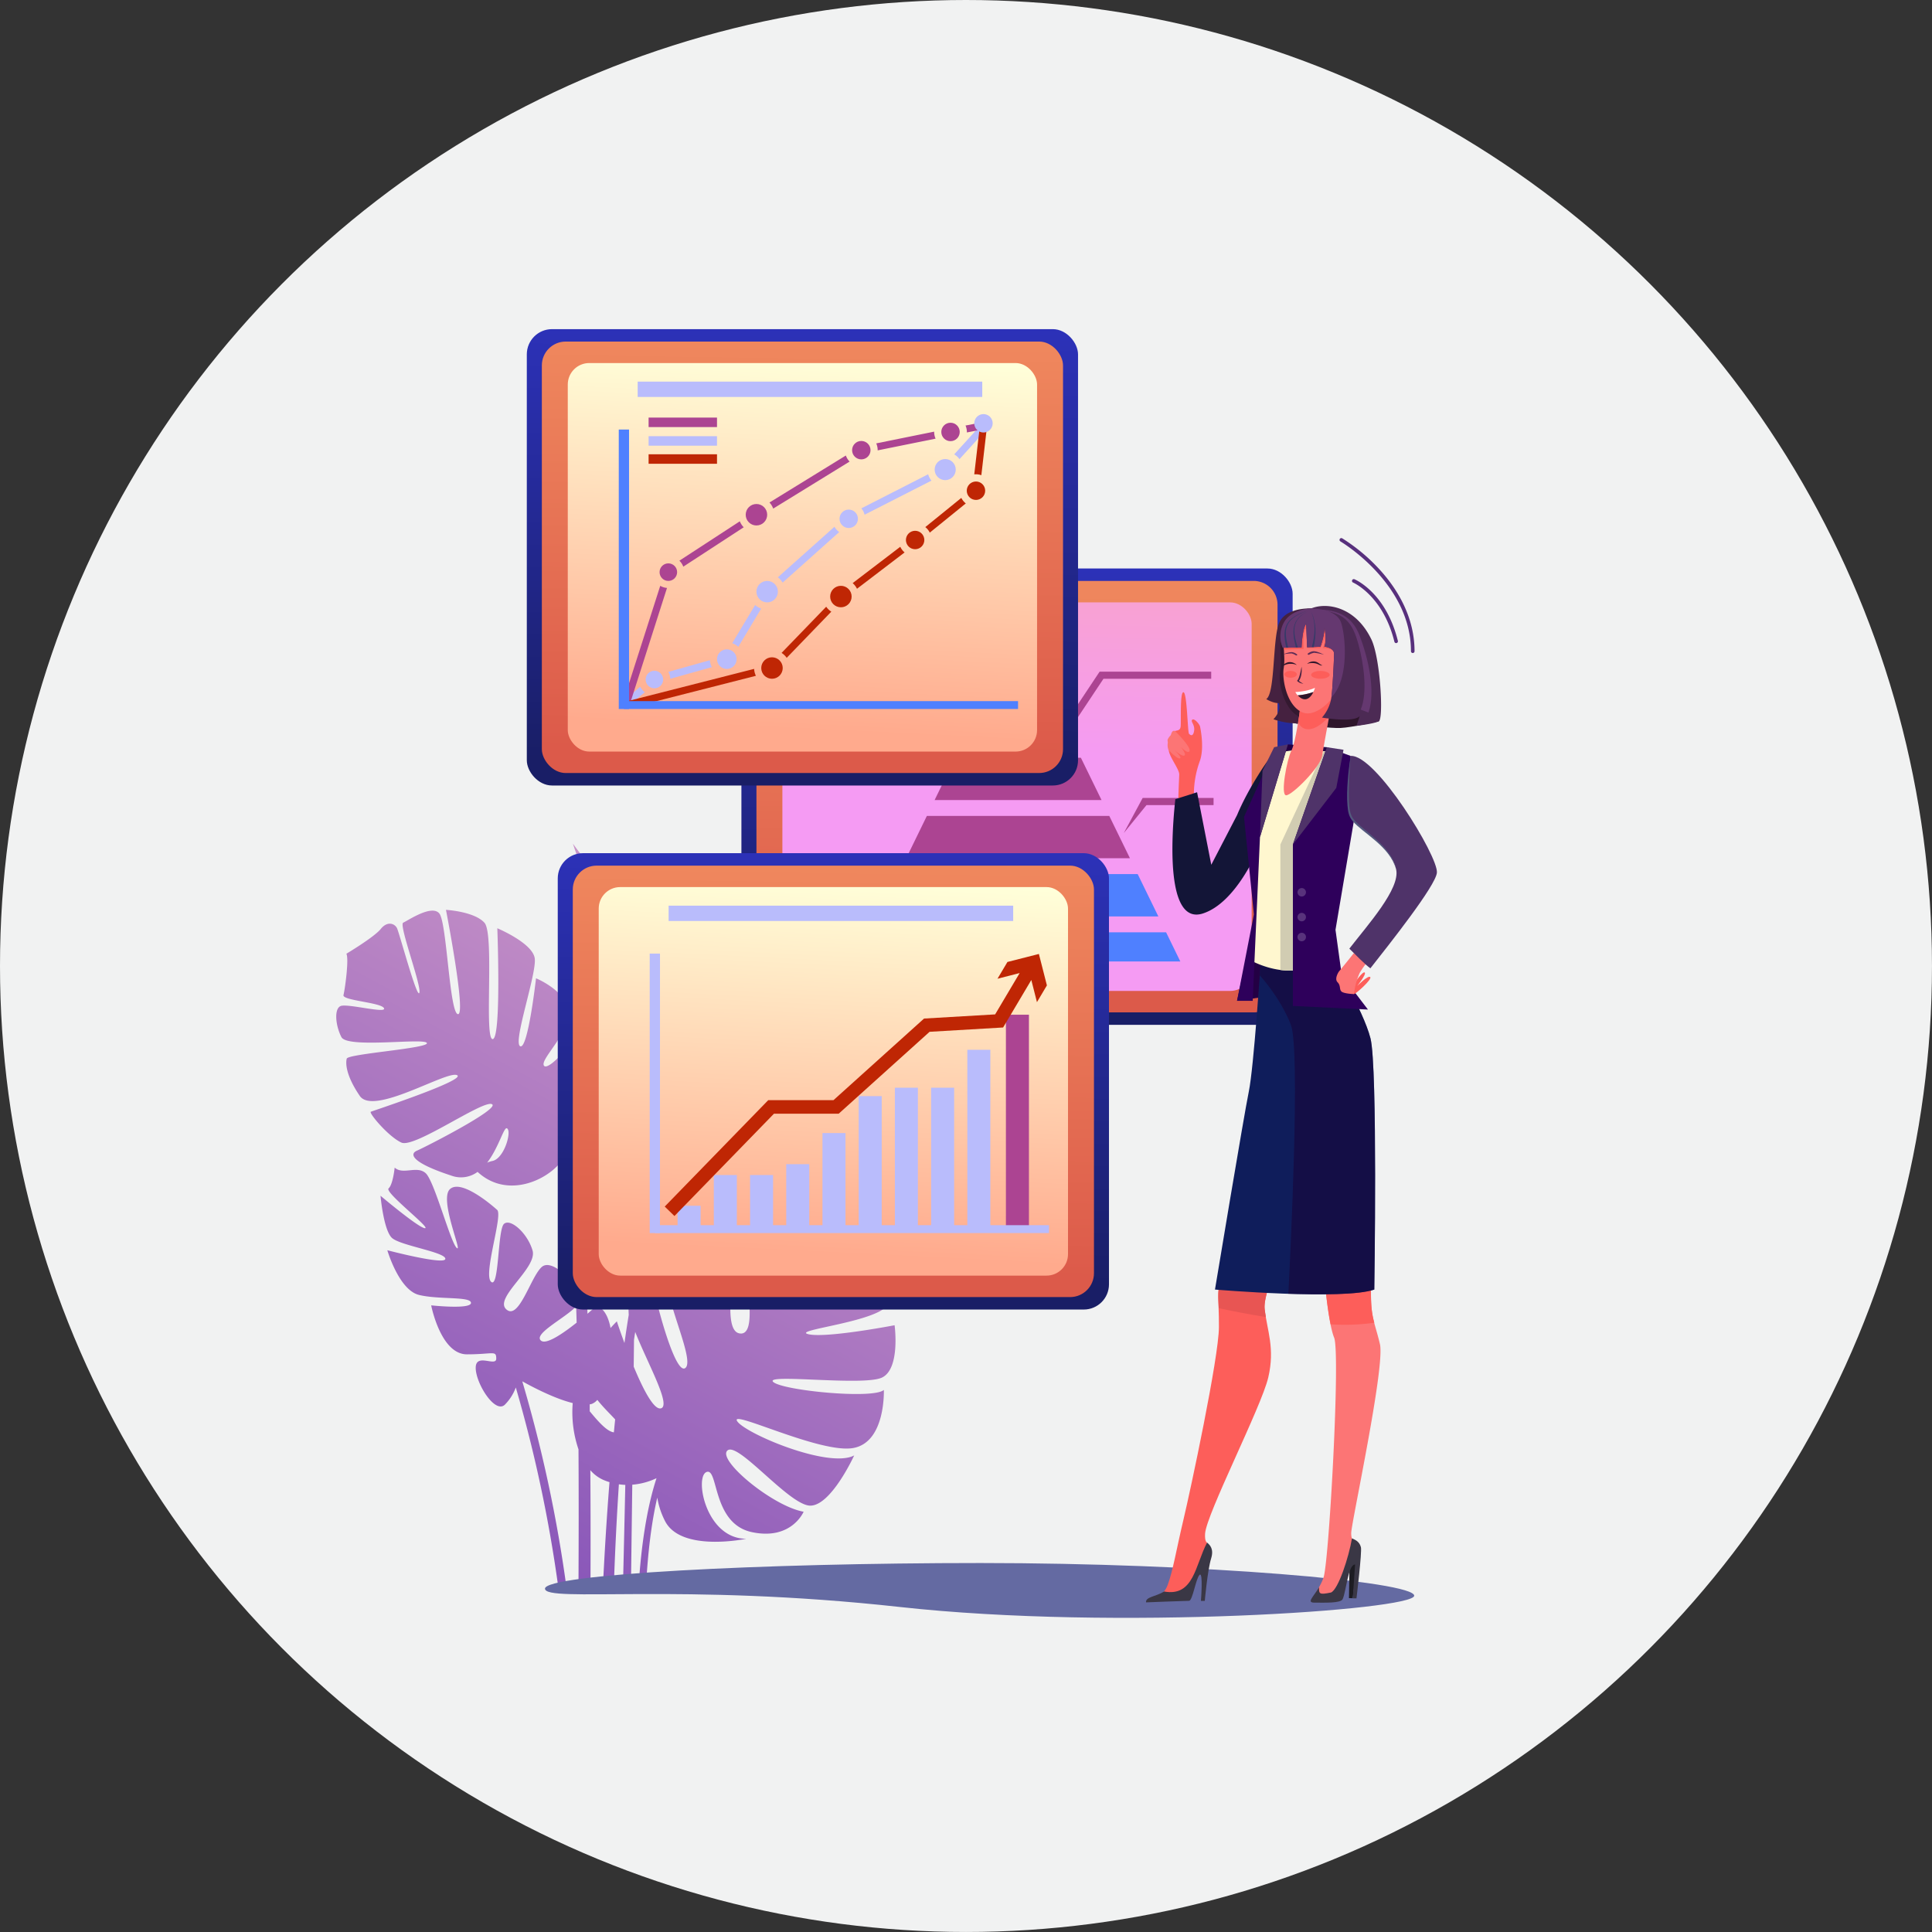 <svg id="Layer_2" data-name="Layer 2" xmlns="http://www.w3.org/2000/svg" xmlns:xlink="http://www.w3.org/1999/xlink" viewBox="0 0 836.63 836.63"><rect x="0" y="0" width="836.63" height="836.63" fill="#333333" stroke="none"/><defs><style>.cls-1{fill:#f1f2f2;}.cls-2{fill:url(#linear-gradient);}.cls-3{fill:url(#linear-gradient-2);}.cls-4{fill:url(#linear-gradient-3);}.cls-5{fill:url(#linear-gradient-4);}.cls-6{fill:#ac4492;}.cls-7{fill:#bf2604;}.cls-8{fill:#4f80ff;}.cls-9{fill:url(#linear-gradient-5);}.cls-10{fill:url(#linear-gradient-6);}.cls-11{fill:url(#linear-gradient-7);}.cls-12{fill:#b9bcfc;}.cls-13{fill:url(#linear-gradient-8);}.cls-14{fill:url(#linear-gradient-9);}.cls-15{fill:url(#linear-gradient-10);}.cls-16{fill:#646aa2;}.cls-17{fill:#fd5e5a;}.cls-18{fill:#131537;}.cls-19{fill:#fc7575;}.cls-20{fill:#230044;}.cls-21{fill:#1d1c22;}.cls-22{fill:#e85553;}.cls-23{fill:#0f1d5b;}.cls-24{fill:#1a0033;opacity:0.53;}.cls-25{fill:#fff7cf;}.cls-26{fill:#d1ccb2;}.cls-27{fill:#2e005b;}.cls-28{fill:#4f3369;}.cls-29{fill:#53587d;}.cls-30{fill:#3a3745;}.cls-31{fill:#58337c;}.cls-32{fill:#2e162b;}.cls-33{fill:#452140;}.cls-34{fill:#341930;}.cls-35{fill:#4c2a54;}.cls-36{fill:#653870;}.cls-37{fill:#363a68;}.cls-38{fill:#fff;}.cls-39{fill:#5c2c55;}.cls-40{fill:#58307d;}</style><linearGradient id="linear-gradient" x1="410.21" y1="274.96" x2="165.1" y2="726.66" gradientUnits="userSpaceOnUse"><stop offset="0" stop-color="#ebb5d0"/><stop offset="1" stop-color="#7947b5"/></linearGradient><linearGradient id="linear-gradient-2" x1="439.2" y1="433.33" x2="441.86" y2="239.41" gradientUnits="userSpaceOnUse"><stop offset="0" stop-color="#191e66"/><stop offset="1" stop-color="#2d32bb"/></linearGradient><linearGradient id="linear-gradient-3" x1="439.27" y1="428.52" x2="441.78" y2="245.17" gradientUnits="userSpaceOnUse"><stop offset="0" stop-color="#dc5a4a"/><stop offset="1" stop-color="#f0895e"/></linearGradient><linearGradient id="linear-gradient-4" x1="440.84" y1="326.05" x2="445.48" y2="122.09" gradientUnits="userSpaceOnUse"><stop offset="0" stop-color="#f59bf3"/><stop offset="1" stop-color="#ffaf90"/></linearGradient><linearGradient id="linear-gradient-5" x1="346.27" y1="329.68" x2="348.93" y2="135.77" xlink:href="#linear-gradient-2"/><linearGradient id="linear-gradient-6" x1="346.34" y1="324.87" x2="348.85" y2="141.52" xlink:href="#linear-gradient-3"/><linearGradient id="linear-gradient-7" x1="343.81" y1="316.02" x2="351.78" y2="153.97" gradientUnits="userSpaceOnUse"><stop offset="0" stop-color="#ffaa8d"/><stop offset="1" stop-color="#ffffd9"/></linearGradient><linearGradient id="linear-gradient-8" x1="359.67" y1="556.62" x2="362.33" y2="362.7" xlink:href="#linear-gradient-2"/><linearGradient id="linear-gradient-9" x1="359.74" y1="551.8" x2="362.25" y2="368.45" xlink:href="#linear-gradient-3"/><linearGradient id="linear-gradient-10" x1="357.21" y1="542.95" x2="365.18" y2="380.9" xlink:href="#linear-gradient-7"/></defs><title>Partner2</title><circle class="cls-1" cx="418.31" cy="418.31" r="418.31"/><path class="cls-2" d="M455.78,520.38c3.35,1.18,5.36,2.09,5.36,2.09a126,126,0,0,0-16.88-18.69c-10.4-9.44-9-11.14-21.67-9.15s-19.27-3.18-21.9-3.18c-1.33,0-20.39,20.83-24,22.73-3-2.77,12.11-20.3,7.28-20.3-4.56,0-16.3,14.77-18.87,21.29a104.22,104.22,0,0,0-9.66,5.47c0-5.94,7.58-20.45,7.58-20.45s-27.16,8-27.16,12.33,18,11.93,10.08,11.93-16.65-11.53-16.65-11.53-14.13,6.76-11.45,14.32-6,10.28-8.92,12.89v0c-6.66,2.14-15.12,6.46-18.76,9.76-6.13,5.57,11.24,38.31,6.72,42.42s-13.73-31.82-13.73-35.26c0-2-2-2.15-4.5-.56,7.36-36.95,18.76-68.88,36.52-85.06,7-6.59,15.43-10.56,21.8-14l.25-.13c-1.31,1.92-2.45,5.34-2.45,11.48,0,14.52,41.15,19.31,35,13.77s-12.92-22.72-9.64-22.72,8.76,18.1,17.52,21.87,19.06-6.36,19.06-6.36S369.25,456.54,372,454.06s26.5,22.67,33.07,25.06S423.68,470,423.68,470s-45.34-22.07-44.06-25.85,42.09,23.47,48.44,21.68,11.83-13.32,11.83-13.32-46-14.12-44.24-17.5,38.55,14.91,43.81,13.92,2.63-14.72,2.63-17.1-28.36-5.87-31.1-8.35S438.8,428,441,428s4.6-2.39,2.41-7-4.16-19.69-4.16-19.69c-2.63,0-14.24-8.35-16.21-10.14s-9.42,14.12-12.27,14.12,8.32-14.32,8.32-17.7-7-6.36-12.7-6.36S391.92,415.8,389.3,415.8s9.2-35.32,7.45-36.92-6.79-4-17.3-2.59-4.6,41.76-8.32,45.14,0-42.75,0-43.95-13.14,2-17.74,6.16,3.29,43.15,0,46.14-5.91-37.19-5.91-41.36-4.16-4.57-16,8.95a13.05,13.05,0,0,0-3,11.82c-18.63,7.46-14.91,34.54-6.84,41.87a18.87,18.87,0,0,0,12.92,4.65c-17.83,9.55-28.74,16-40.88,41.28,0-8.54-1-27.06-6.13-31.68s6.13-2.12,6.13-6.89-.58-23.07-2.92-25.19-8.47,14.58-12.27,11.14,10.81-13.79,10.81-15.11S280.8,403,278.76,403s-.58,10.87-6.42,13.52,3.21-15.38,3.21-20.95-6-6.76-12.85-13-14.6-17.23-14.6-17.23,5.84,18.56,14.89,34.47c8.54,15,10.84,70.75,11.08,77.08a.87.87,0,0,0-.27.61c-.5,32.68-1,61.14-1.43,86-.41,1.08-.1,5.43-.11,5.94-.65,3.94-1.26,8-1.85,12.12-2-5.38-3.29-9.37-3.29-9.37s-1.13,1.09-2.73,2.89c-.9-4.8-2.82-8.52-6.07-9.65,0,0-1.58,1.46-3.92,3.47-1-31.36-2.78-59.4-5.65-76.13A49.12,49.12,0,0,0,246,482.64a23.44,23.44,0,0,0,8.64-2.18c12.32-5.24-2.26-43.11-4.2-35.75S237,464.26,235.5,461.37s11.39-14.23,10.62-23.29-14-14.44-14-14.44-3.49,30.93-6.84,29.42,7.23-31.46,6.28-38.09-16.2-13-16.2-13,1.81,47.79-2,48,.84-45.44-3.56-50.37S193.12,394,193.12,394s8.86,45.49,5.2,45.17-4.81-39.24-8-43.5-13.68,3-15.71,3.87,7.88,27,7,30.33-8.72-26.08-9.72-28-4.11-3.18-7,.4S150,413,150,413c1.19,2.31-.64,15.52-1.26,17.9s16.25,3.17,17.54,5.68-15.92-2.14-18.79-.92-2.22,8.45.36,13.45,35.86.23,37,2.54-34.15,4.67-34.7,6.79-.3,7.4,5.65,16.13,37.53-11,42.08-9-36.28,15.43-37.3,15.86,7.64,10.82,13.27,13.36,35.13-18.46,39.15-16.65-28.88,18.62-32.42,20.13-2,5.31,14.84,10.81a12.07,12.07,0,0,0,11.39-1.61c14.17,13.11,34.32,1.66,38.22-7.89,1.95,14.54,3.25,34.93,4.09,57.81-3.61-5.61-11-11.94-14.56-8.7-4.82,4.37-9.86,23.27-15.33,18.29s13.58-17.9,11.39-25.45-9.59-14.07-12.38-11.53-2.07,28.24-5.58,25.06,5.2-28.79,2.63-31.12-15.62-13.42-20.44-9,5.69,28,2.92,25.45-9.64-28.9-13.43-32.35-9.8.88-13.43-2.42c0,0-.73,7.33-2.63,9s18.4,17.24,15.77,17.24-19.27-14.05-19.27-14.05,1.31,15,5,18.3,23.07,6.1,23.07,9-25.12-3.71-25.12-3.71,5,17.24,13.73,19.36,22.49.53,22.49,3.45-17.23,1.06-17.23,1.06,4.09,21.21,15.48,21.21,12.69-1.86,12.69,1.86-8.89-2.65-8.89,4,8.26,19.92,12.56,16a20.62,20.62,0,0,0,4.8-7.51,599.81,599.81,0,0,1,18.28,85.59h3.53a601.39,601.39,0,0,0-19-88.26c3.84,2.15,13.79,7.46,21.84,9.42a49.69,49.69,0,0,0,2.5,20.05c.13,20.92.08,41.22,0,58.78h5.19c.06-15,.07-32-.06-49.76a16.05,16.05,0,0,0,5.58,4.18,26.69,26.69,0,0,0,2.71,1c-1.21,15.34-2.13,30.47-2.81,44.58h4.71C266.3,672.77,267,658,268,642.75a26.51,26.51,0,0,0,2.78.26c-.39,17.82-.72,32-1,43.41h3.45c.17-12.84.37-27.7.57-43.49a30,30,0,0,0,10.5-2.82c-4.35,13.29-6.66,29.92-7.72,46.32h3.2c.74-13.42,2.23-26.81,4.85-37.91a34.12,34.12,0,0,0,3.19,9.83c6.72,14.05,35.34,8,35.34,8-17.52,0-22.49-26.78-17.23-28.9s2.34,22.27,19.57,26S348,654.64,348,654.64c-13.43-2.39-37.52-22.4-33-26.51S341.84,652,350.89,652s19-21.74,19-21.74c-11.1,5.83-47.31-9.55-50.68-14.85s35.79,14.05,50.1,11.67,13.43-25.19,13.43-25.19c-4.53,4.11-43.81.27-47.9-3.45s38.84,1.86,47-1.86,5.55-22.7,5.55-22.7-29.79,5.73-37.38,3.87,31.25-5.3,34.75-13.26-5.15-26.41-5.15-26.41c-4,3.64-16.65.63-21.9.09,14.3-6.22,31-13.39,38.17-16.1C407.91,517.52,440.42,516.21,455.78,520.38ZM213.22,502.75a10.9,10.9,0,0,0-2.27.73c5-6.48,7.21-15.49,8.55-14.89C221.77,489.61,218.44,501.7,213.22,502.75Zm36.49,70c-6,4.77-13.28,9.75-15.49,7.75-3.23-2.93,10.28-9.6,15.28-14.76Q249.61,569.25,249.71,572.78Zm16.68,41.89q-.29,2.8-.56,5.62c-3.1-.36-7.07-5.05-10.46-9.13q0-1.52,0-3a7.5,7.5,0,0,0,.79-.15,5.88,5.88,0,0,0,2.5-1.78C261.37,609.61,264.37,612.44,266.39,614.67Zm64-197a12.45,12.45,0,0,0,.22-2.56c4.07,8,11.6,14.69,10.51,15.68C339.25,432.48,329.28,423.23,330.38,417.66Zm-55.59,137.7c.37-38.64.54-70.29.2-77.29,3.37,3.32,1.26,20.24,6.39,24.91,3,2.7,6.28,3.25,8.71,1.89-1.09,2.55-2.2,5.25-3.34,8.14-.91,2.58-5.82,16-7.71,23.8C277.52,542.44,276.11,548.69,274.79,555.36Zm11.56,54.47c-3.07,1.2-7.89-8.25-11.94-18q.07-5.84.13-11.62.26-1.71.52-3.41C280.4,590.32,290.54,608.2,286.35,609.83Zm34.46-32.35c-7.6,0-3.61-22.25-2.8-32.72,1.7.5,3.49,1,5.22,1.44C323.19,557.46,327.68,577.48,320.81,577.48Zm33.82-38c-3,4.64-5.29,19.35-10.46,20.47-4.64,1,1.23-11.6,4.38-17.81Z"/><rect class="cls-3" x="321.06" y="246.18" width="238.7" height="197.62" rx="10.92" ry="10.92"/><path class="cls-4" d="M337.89,251.56h205a10.33,10.33,0,0,1,10.33,10.33V428.08a10.32,10.32,0,0,1-10.32,10.32h-205a10.33,10.33,0,0,1-10.33-10.33V261.89A10.32,10.32,0,0,1,337.89,251.56Z"/><rect class="cls-5" x="338.8" y="260.86" width="203.22" height="168.25" rx="9.3" ry="9.3"/><polygon class="cls-6" points="477.01 346.46 468.06 328.13 413.67 328.13 404.72 346.46 477.01 346.46"/><polygon class="cls-7" points="417.02 321.26 464.71 321.26 455.76 302.93 425.97 302.93 417.02 321.26"/><polygon class="cls-6" points="489.31 371.65 480.36 353.32 401.37 353.32 392.43 371.65 489.31 371.65"/><polygon class="cls-8" points="376.77 403.72 370.6 416.36 511.13 416.36 504.96 403.72 376.77 403.72"/><polygon class="cls-7" points="452.41 296.06 440.87 272.41 429.32 296.06 452.41 296.06"/><polygon class="cls-8" points="492.66 378.52 389.07 378.52 380.13 396.85 501.61 396.85 492.66 378.52"/><polygon class="cls-6" points="524.5 290.85 476.18 290.85 463.42 310.04 466 311.75 477.84 293.94 524.5 293.94 524.5 290.85"/><polygon class="cls-6" points="494.82 345.54 486.64 360.75 486.64 360.75 496.48 348.63 525.52 348.63 525.52 345.54 494.82 345.54"/><rect class="cls-9" x="228.13" y="142.53" width="238.7" height="197.62" rx="10.92" ry="10.92"/><rect class="cls-10" x="234.64" y="147.91" width="225.69" height="186.84" rx="10.33" ry="10.33"/><rect class="cls-11" x="245.87" y="157.21" width="203.22" height="168.25" rx="9.3" ry="9.3"/><rect class="cls-12" x="276.14" y="165.26" width="149.21" height="6.64"/><circle class="cls-12" cx="283.38" cy="294.26" r="3.8"/><circle class="cls-6" cx="289.42" cy="247.76" r="3.8"/><circle class="cls-12" cx="314.74" cy="285.44" r="4.25"/><circle class="cls-12" cx="332.21" cy="256.21" r="4.65"/><circle class="cls-7" cx="364.14" cy="258.33" r="4.65"/><circle class="cls-7" cx="334.3" cy="289.28" r="4.65"/><circle class="cls-6" cx="327.57" cy="222.9" r="4.65"/><circle class="cls-12" cx="367.53" cy="224.66" r="3.99"/><circle class="cls-7" cx="396.29" cy="233.8" r="3.99" transform="translate(-60.51 178.65) rotate(-23.65)"/><circle class="cls-7" cx="422.63" cy="212.46" r="3.99" transform="translate(-49.73 187.42) rotate(-23.65)"/><circle class="cls-6" cx="372.98" cy="194.94" r="3.99"/><circle class="cls-6" cx="411.61" cy="187.05" r="3.99"/><circle class="cls-12" cx="409.31" cy="203.35" r="4.57"/><path class="cls-12" d="M327,262l-9.93,16.53a7.34,7.34,0,0,1,2.64,1.58l9.91-16.56A7.74,7.74,0,0,1,327,262Z"/><path class="cls-12" d="M307.41,285.89l-18,5.06a6.85,6.85,0,0,1,.84,3l18-5.06A7.28,7.28,0,0,1,307.41,285.89Z"/><path class="cls-12" d="M415.5,198.83l12.43-13.7-2.29-2.08-12.43,13.7A7.73,7.73,0,0,1,415.5,198.83Z"/><path class="cls-12" d="M277.24,297.39l-8.05,6.75,2,2.37,8.06-6.75A6.93,6.93,0,0,1,277.24,297.39Z"/><path class="cls-12" d="M401.93,205.38,373,220.14a7.06,7.06,0,0,1,1.41,2.75l28.95-14.76A7.64,7.64,0,0,1,401.93,205.38Z"/><path class="cls-12" d="M361.35,228.11,336.84,250a7.8,7.8,0,0,1,2.06,2.3l24.51-21.9A7.15,7.15,0,0,1,361.35,228.11Z"/><path class="cls-6" d="M320.37,225.74,294.2,242.8a6.91,6.91,0,0,1,1.69,2.59l26.17-17.06A7.76,7.76,0,0,1,320.37,225.74Z"/><path class="cls-6" d="M418.69,187.05c0,.07,0,.14,0,.22l8.43-1.62-.58-3-8.43,1.62A7,7,0,0,1,418.69,187.05Z"/><path class="cls-6" d="M366.29,197.25l-33.08,20.36a7.75,7.75,0,0,1,1.62,2.63l33.08-20.36A7.09,7.09,0,0,1,366.29,197.25Z"/><path class="cls-6" d="M405.15,189.95a7,7,0,0,1-.62-2.9s0-.09,0-.13L379.44,192a7,7,0,0,1,.62,2.9s0,.09,0,.13Z"/><path class="cls-6" d="M285.91,253.68,269.8,304l2.94.94,16.1-50.34A6.83,6.83,0,0,1,285.91,253.68Z"/><rect class="cls-8" x="267.95" y="186.01" width="4.45" height="121.02"/><path class="cls-7" d="M357.78,262.73l-19.33,20a7.79,7.79,0,0,1,2.22,2.14l19.32-20A7.8,7.8,0,0,1,357.78,262.73Z"/><path class="cls-7" d="M422.63,205.38a7.07,7.07,0,0,1,2.33.4l2.85-24.58-3.07-.36-2.85,24.58A7.29,7.29,0,0,1,422.63,205.38Z"/><path class="cls-7" d="M416.29,215.61l-15.6,12.64a7.07,7.07,0,0,1,1.94,2.4L418.23,218A7.08,7.08,0,0,1,416.29,215.61Z"/><path class="cls-7" d="M326.57,289.65l-54.2,13.81.76,3,54.2-13.81A7.68,7.68,0,0,1,326.57,289.65Z"/><path class="cls-7" d="M389.86,236.77l-20.63,15.74a7.78,7.78,0,0,1,1.88,2.45l20.62-15.74A7.06,7.06,0,0,1,389.86,236.77Z"/><circle class="cls-12" cx="425.88" cy="183.27" r="3.99" transform="translate(-37.75 186.27) rotate(-23.65)"/><rect class="cls-8" x="270.18" y="303.61" width="170.68" height="3.41"/><rect class="cls-6" x="280.87" y="180.83" width="29.62" height="4.11"/><rect class="cls-12" x="280.87" y="188.89" width="29.62" height="4.11"/><rect class="cls-7" x="280.87" y="196.72" width="29.62" height="4.11"/><rect class="cls-13" x="241.53" y="369.46" width="238.7" height="197.62" rx="10.92" ry="10.92"/><rect class="cls-14" x="248.04" y="374.85" width="225.69" height="186.84" rx="10.33" ry="10.33"/><rect class="cls-15" x="259.27" y="384.14" width="203.22" height="168.25" rx="9.3" ry="9.3"/><rect class="cls-12" x="281.35" y="412.94" width="4.45" height="121.02"/><rect class="cls-6" x="435.6" y="439.41" width="9.97" height="94.19" transform="translate(881.17 973.01) rotate(180)"/><rect class="cls-12" x="418.89" y="454.6" width="9.97" height="79" transform="translate(847.75 988.2) rotate(180)"/><rect class="cls-12" x="403.21" y="471.02" width="9.97" height="62.58" transform="translate(816.39 1004.62) rotate(180)"/><rect class="cls-12" x="387.53" y="471.02" width="9.97" height="62.58" transform="translate(785.02 1004.62) rotate(180)"/><rect class="cls-12" x="371.84" y="474.66" width="9.97" height="58.94" transform="translate(753.65 1008.26) rotate(180)"/><rect class="cls-12" x="356.16" y="490.66" width="9.97" height="42.94" transform="translate(722.29 1024.26) rotate(180)"/><rect class="cls-12" x="340.48" y="504.13" width="9.97" height="29.47" transform="translate(690.92 1037.73) rotate(180)"/><rect class="cls-12" x="324.79" y="508.83" width="9.97" height="24.77" transform="translate(659.56 1042.43) rotate(180)"/><rect class="cls-12" x="309.11" y="508.83" width="9.97" height="24.77" transform="translate(628.19 1042.43) rotate(180)"/><rect class="cls-12" x="293.43" y="522.14" width="9.97" height="11.46" transform="translate(596.82 1055.74) rotate(180)"/><polygon class="cls-7" points="449.04 433.97 446.6 424.37 434.39 444.94 402.55 446.81 363.19 482.27 335.16 482.27 292.06 526.58 287.85 522.49 332.69 476.4 360.94 476.4 400.15 441.07 430.93 439.27 441.55 421.37 431.95 423.83 436.26 416.57 449.88 413.1 453.35 426.71 449.04 433.97"/><rect class="cls-12" x="289.54" y="392.19" width="149.21" height="6.64"/><rect class="cls-12" x="283.58" y="530.55" width="170.68" height="3.41"/><path class="cls-16" d="M612.41,691c0,6.16-128.84,15.24-222.7,4.89C294.71,685.4,236,694.1,236,687.94s93.09-11.09,188.67-11.09S612.41,684.83,612.41,691Z"/><path class="cls-17" d="M522,372.59c-.82-4.19-5-21.58-5-27.52a42.54,42.54,0,0,1,2.66-15.75c2-5.93,0-14.73,0-14.73-.2-1-2.56-3.73-3.38-2.91s1.23,2.1.82,4.76-1.56,2-2.2,1.33-.82-17.7-2.4-18-1,12.58-1.23,14.83-2.26,1.47-3.12,2.33-.41,1.4-1.33,2.32-1.13,3-.66,5.93,4.5,7.93,4.5,10.18-3.55,57.74,7,59c3.23.39,10-3.06,15.13-9.12a30.3,30.3,0,0,0-5.31-11.76C525.74,374.93,522.82,376.56,522,372.59Z"/><path class="cls-18" d="M552.76,325.43a2.08,2.08,0,0,0-1.16.69c-2.31,2.31-11.09,15.24-15.88,26.8l-11.19,21.56-6.15-31.4-9.42,3c-2.51,23.74-2.51,54.14,11.93,49.49S544.65,368,544.65,368l11.56-36.62S555.5,325.42,552.76,325.43Z"/><path class="cls-19" d="M508.84,316.56s7.59,7.41,6.13,8.87-7.55-6.42-7.55-6.42,6.76,6.89,5.57,8.08-7-4.63-7-4.63,6.16,5.3,5.06,5.91-5.06-3.62-5.06-3.62a6,6,0,0,1-.36-2.53c.21-1-.13-1.35,0-1.94a5.82,5.82,0,0,1,1.26-1.81C507.22,318.13,507.35,316,508.84,316.56Z"/><polygon class="cls-20" points="550.86 431.17 535.69 433.4 544.22 394.06 552.46 398.29 550.86 431.17"/><polygon class="cls-21" points="584.39 677.52 584.16 692.05 585.77 692.1 587.86 675.53 584.39 677.52"/><path class="cls-19" d="M573.2,549.7s1.73,22.73,4.52,29.52-2.19,96.56-4.55,103.8a22.1,22.1,0,0,1-2,4.3c-2.58,4.41-3.16,5.31.29,5.32,4.44,0,8.33-.83,9.2-2.65,1.49-3.14,2.81-14,5.85-14,0,0,2.08-4,1.56-6.16-.78-3.2-3-1.55-2.94-6s14.74-72,12.43-81.79-3.94-11-3.9-22.69S573.2,549.7,573.2,549.7Z"/><path class="cls-17" d="M563.16,525.9s-16.58,31.59-15.52,40.95,4.56,16.91,1.56,29.68-26.78,59.09-27.35,67.56c-.24,3.57.85,3.9.85,3.9,0,6.15-2,12.74-3.25,14-1.64,1.63-3.49,9.74-5.05,9.73s-14.73,1.4-14.73,1.4c-.34-3,3.69-.59,6-6.82s3.79-15.57,6.8-28.19,15.32-70.19,15.37-83.44-1.17-13.32.88-22,9.75-25.06,9.75-25.06Z"/><path class="cls-22" d="M547.64,566.85c-1.06-9.36,15.52-40.95,15.52-40.95l-24.64,1.7s-7.69,16.34-9.75,25.06c-1.51,6.4-1.25,8.14-1,13.84,4.71,1,12,2.49,20.41,3.84C548,569.2,547.78,568,547.64,566.85Z"/><path class="cls-17" d="M593.69,559.4c0-11.69-20.48-9.7-20.48-9.7s1.1,14.49,3,23.79a93.11,93.11,0,0,0,18.92-.7C594.2,569.38,593.66,566.13,593.69,559.4Z"/><path class="cls-23" d="M545.85,417.6s-2.89,44.5-5.07,55.1-14.65,85.73-14.65,85.73,55.56,4.68,69,0c0,0,1.5-96.41-1.66-108.8s-17-34.94-17-34.94Z"/><path class="cls-24" d="M576.48,414.69l-30.62,2.91s-.12,1.81-.32,4.78c0,0,8.84,9.47,13.46,21.41,4.14,10.72-.17,98.54-1.09,116.47,14.93.5,30.83.39,37.2-1.84,0,0,1.5-96.41-1.66-108.8S576.48,414.69,576.48,414.69Z"/><polygon class="cls-20" points="574.58 323.57 557.72 322.35 551.75 334.04 575.73 336.53 574.58 323.57"/><path class="cls-25" d="M551.21,327.33s7.67-5.86,33.67,0c.71.16,1.37,28.33,1.37,28.33s-12.06,47.23-9.77,59c0,0-13.79,11.64-34.37,1.51,0,0,2.67-37.09.8-45.35s-5.61-15.75-.31-24.33A97.21,97.21,0,0,0,551.21,327.33Z"/><path class="cls-26" d="M554.45,365.69v54.36c13.56,1.78,22-5.37,22-5.37-2.29-11.79,9.77-59,9.77-59s-.66-28.17-1.37-28.33a114.92,114.92,0,0,0-11.62-2.05Z"/><polygon class="cls-27" points="574.58 323.57 559.87 365.69 559.87 435.6 592.37 437.17 581.04 422.35 578.32 402.64 586.25 355.67 584.88 327.34 574.58 323.57"/><polygon class="cls-27" points="557.72 322.35 545.61 362.55 542.47 433.4 535.69 433.4 542.98 395.97 538.7 353.76 550.89 326.5 557.72 322.35"/><polygon class="cls-28" points="574.58 323.57 559.87 365.69 578.66 341.2 581.79 324.69 574.58 323.57"/><polygon class="cls-28" points="557.72 322.35 545.61 362.55 546.71 333.8 551.75 323.57 557.72 322.35"/><path class="cls-17" d="M586.09,426.2c.42-.42,4.11-5.85,4.9-5.06s-3.26,5.8-3.26,5.8,4.7-4.76,5.63-3.83-6.28,7.35-7,7.35S586.09,426.2,586.09,426.2Z"/><path class="cls-19" d="M579.72,420.83s-2,3-.52,4.5.68,3,1.67,4,5.44,1.15,5.44,1.15a30.54,30.54,0,0,1,2.51-9.2,34.32,34.32,0,0,1,3.55-5,60.16,60.16,0,0,0-6.14-3.51C582.56,417.46,579.79,420.71,579.72,420.83Z"/><path class="cls-28" d="M584.88,327.34s-2.58,20.5,0,26.14c2.51,5.5,17.19,11.84,19.7,23,1.88,8.32-12.28,24-20.26,34.32,2,2,7.14,7.21,9.11,8.51,8.12-10.34,28.29-35.7,28.8-41.41C622.86,370.87,595.79,326.61,584.88,327.34Z"/><path class="cls-29" d="M584.88,327.34c-.39,4.78-.7,9.36-.79,14.23-.08,8.61.44,11.33,2.34,13.49,4.41,5.11,16.22,11.36,18.15,21.4-2.75-10-14.17-15.49-18.78-20.86-1.74-2-2.08-4.15-2.29-6.87C583,342.37,583.91,333.73,584.88,327.34Z"/><path class="cls-30" d="M585.46,666.16c-1.37,8.13-5.93,22.14-9.07,23.45-5.2,1.09-5.23.55-5.2-2.29-2.58,4.41-5.5,6.67-2,6.68,4.44,0,11.37.31,12.23-1.51,1.49-3.14,2.34-15,5.38-15l-1,14.65,1.61,0S589.84,672,589.33,670C588.62,667.2,586.32,666.65,585.46,666.16Z"/><path class="cls-30" d="M504.11,689.19c-3.62,2.24-8.1,2.29-7.83,4.7,0,0,17.05-.68,18.61-.67s2.92-9.58,4.56-11.21.59,11.23.59,11.23h1.68s1.17-13.25,2.75-18.38c1.26-4.09-.5-5.82-1.76-6.86C517.55,677.76,517,691.52,504.11,689.19Z"/><circle class="cls-31" cx="563.7" cy="386.39" r="1.83"/><circle class="cls-31" cx="563.7" cy="397.14" r="1.83"/><circle class="cls-31" cx="563.7" cy="405.77" r="1.84"/><path class="cls-32" d="M567.73,263.49c1,1,11.05-.49,19.52,8.62,11.2,12.06,9.88,40.23,9.88,40.23s-11.9,2.71-16.6,2.9-14.27-1.18-19.37-1.93-8-30.09-4.51-37.86S567.73,263.49,567.73,263.49Z"/><path class="cls-33" d="M567.73,263.49s-11.17-.64-13.93,6.57-1.6,30.28-5.47,32.67c0,0,2.91,1.83,5.38,1.73,0,0,1.62,2.84-2.27,7a31.79,31.79,0,0,0,9.72,1.79c.34,0,4,1,4.29-2,.39-3.63-2.5-11.66-2.13-15.17C564.91,281.23,567.73,263.49,567.73,263.49Z"/><path class="cls-34" d="M567.52,264.82a10.77,10.77,0,0,0-2.93.34s-9.57,4-10,11.06.54,9.78-.23,14.34c-1.21,7.17,3.32,20.5,11.13,20.33.18-3.78-2.52-11.4-2.16-14.8C564.65,283.66,566.84,269.21,567.52,264.82Z"/><path class="cls-19" d="M562.85,307.95s-1.79,13.6-3.66,17.19-4.85,19.25-2.23,19.25,14.79-12.19,15.57-17.12,4.6-25.3,4.6-25.3Z"/><path class="cls-17" d="M563.09,306.42c-.1,0-.4,2.87-.42,3-.43,3-.56,2.84-.43,3.25,1,3.17,5.11,5.16,11.14-.23a30.21,30.21,0,0,0,2.21-2.2c.85-4.59,1.53-8.24,1.53-8.24S563.21,306.37,563.09,306.42Z"/><path class="cls-19" d="M565.55,265.12s-9,3.83-9.46,10.58.52,9.37-.21,13.73,1.15,16,8,19,16-8.35,17.55-13.42a40.66,40.66,0,0,0,.42-20.27C580.12,266.79,570.58,263.72,565.55,265.12Z"/><path class="cls-17" d="M576.38,302.93a24.68,24.68,0,0,0,5.05-7.94,40.66,40.66,0,0,0,.42-20.27c-1.73-7.93-11.28-11-16.31-9.61,0,0-9,3.83-9.46,10.58-.14,2.26-.12,4.06-.07,5.61h0l8.52-.29s-.53-7.23,1.17-9.07l.28,8.69,5.84,0s2.13-3.83,2-7.14c0,0,.2,4.64-1,7.16,0,0,4.76-.24,4.86,2.22.08,2-.62,14.65-1,18A19.06,19.06,0,0,1,576.38,302.93Z"/><path class="cls-35" d="M593.83,276.82c-6.83-14.08-19.22-16.15-26.1-13.32-4.38.23-9.37,2.06-11.56,5.75a12.4,12.4,0,0,0-.68,11.24l8.13-.09s.32-8.34,2-10.18l.4,10.08,5.77-.23s1.87-5.11,1.74-8.43c0,0,1.13,5.85-.06,8.36,0,0,4.11.46,4.21,2.92.08,2-.62,14.65-1,18a17.18,17.18,0,0,1-4.21,9.81s13.56,2.38,16.35-.64l-1.42,4.23s7.61-.88,9.7-2S597.76,284.92,593.83,276.82Z"/><path class="cls-36" d="M556.17,269.24a12.4,12.4,0,0,0-.68,11.24l8.13-.09s.32-8.34,2-10.18l.4,10.08,5.77-.23s1.87-5.11,1.74-8.43c0,0,1.13,5.85-.06,8.36,0,0,4.11.46,4.21,2.92.08,2-.62,14.65-1,18q-.06.54-.14,1.05h0c7.59-7.59,6.28-25.78,4.25-32.2s-13.09-6.27-13.09-6.27C563.35,263.72,558.36,265.55,556.17,269.24Z"/><path class="cls-36" d="M567.75,264.06c10.25-.55,17.5,1.76,21.11,11.42,3.51,9.29,7,23.71,3.73,33.09l-3.35-1.28c3.11-7.48,1.24-20-.86-27.82C585.75,269.61,582.34,264.17,567.75,264.06Z"/><path class="cls-37" d="M566,264.59c-3.5,1-7.35,2.8-8.91,6.09-1.44,3-.77,6.53-.12,9.78h.87C556.16,273.59,555.32,268.19,566,264.59Z"/><path class="cls-37" d="M566.35,264.85c-7.22,3.08-6.94,8.67-5.17,15.57H562C559.77,273.64,559.22,268.14,566.35,264.85Z"/><path class="cls-37" d="M567.66,264.53c2.3,5.56,1.81,10.13.42,15.69l.83,0C570,274.62,570.16,269.88,567.66,264.53Z"/><path class="cls-33" d="M562.46,294.8c1.13-1.39,1.38-4.26,1.17-6.08-.38,1.71-.89,4.8-1.78,5.88l-.18.23a4.09,4.09,0,0,0,2.77,1.22A6.18,6.18,0,0,1,562.46,294.8Z"/><path class="cls-38" d="M564.79,305.85h0Z"/><path class="cls-38" d="M569.44,297.84c-3.4,1.63-8.51,1.85-8.51,1.85a9,9,0,0,0,1,1.42,26.17,26.17,0,0,0,6.79-1.45A11.28,11.28,0,0,0,569.44,297.84Z"/><path class="cls-32" d="M568.76,299.65a26.17,26.17,0,0,1-6.79,1.45C564.52,303.93,567.08,303.14,568.76,299.65Z"/><path class="cls-39" d="M566.14,283.22a4.62,4.62,0,0,1,2.31-1.17c1.56-.34,4.88,1.46,4.88,1.46a28.32,28.32,0,0,0-4.24-.84,6.73,6.73,0,0,0-2.37.93Z"/><path class="cls-39" d="M561.86,283.58a4.23,4.23,0,0,0-2-1.11c-1.33-.38-4.26.91-4.26.91a25,25,0,0,1,3.69-.43,6.19,6.19,0,0,1,2,.92Z"/><path class="cls-32" d="M566,287.48a4.27,4.27,0,0,1,3.49-1c1.46.29,2.29,1.48,3.2,1.66-1.37.34-1.83-1.2-5-1A5.77,5.77,0,0,0,566,287.48Z"/><path class="cls-32" d="M561.58,288a4.27,4.27,0,0,0-3.4-1.27c-1.48.17-2.4,1.29-3.32,1.4,1.34.45,1.93-1,5.06-.63A5.72,5.72,0,0,1,561.58,288Z"/><ellipse class="cls-17" cx="558.89" cy="292.01" rx="2.69" ry="1.47"/><ellipse class="cls-17" cx="571.78" cy="292.23" rx="4.02" ry="1.69"/><path class="cls-40" d="M604.58,278.49a.77.77,0,0,1-.75-.59c-4.95-20-17.76-25.57-17.89-25.63a.77.77,0,0,1,.6-1.43c.56.23,13.66,5.94,18.79,26.68a.77.77,0,0,1-.56.94Z"/><path class="cls-40" d="M611.74,282.78A.77.77,0,0,1,611,282c0-29.41-30.24-47.36-30.54-47.54a.77.77,0,1,1,.78-1.34,77.85,77.85,0,0,1,15.64,12.92c7.15,7.65,15.67,20.1,15.67,36A.77.77,0,0,1,611.74,282.78Z"/></svg>